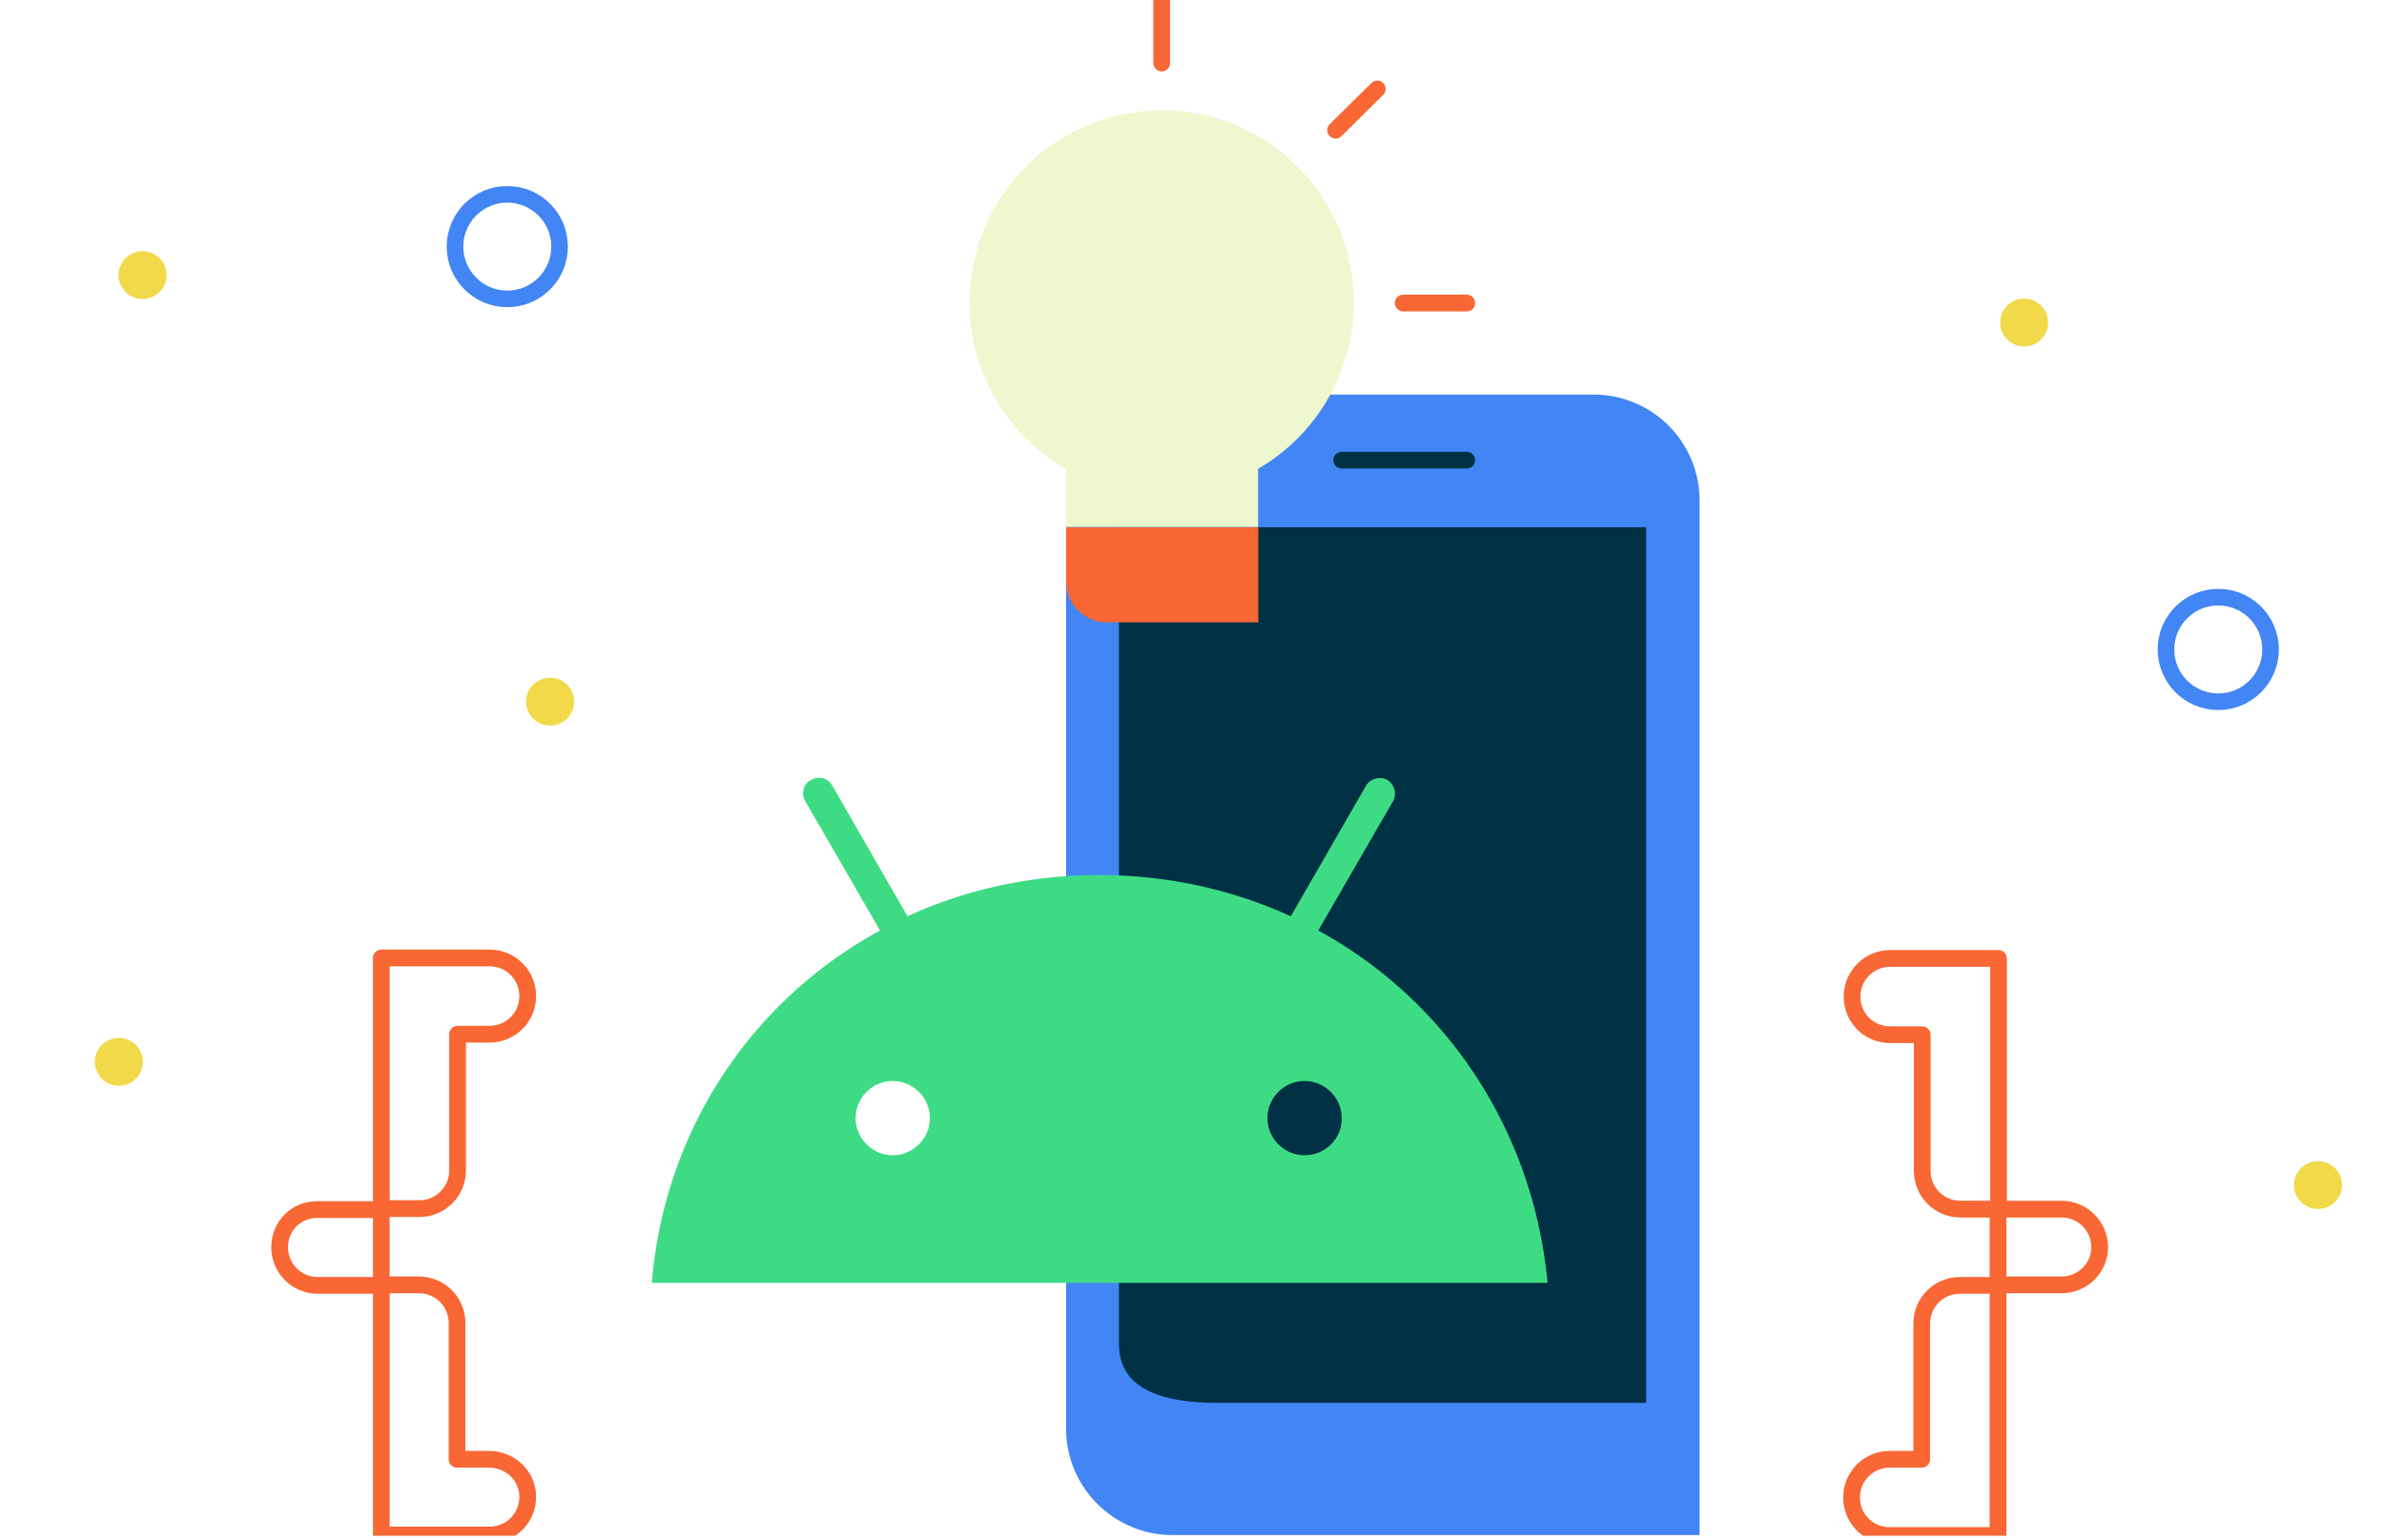 <svg width="503" height="325" fill="none" xmlns="http://www.w3.org/2000/svg">
  <g clip-path="url(#clip0)">
    <path d="M25.074 229.091c2.802 0 5.074-2.259 5.074-5.046 0-2.786-2.272-5.045-5.074-5.045S20 221.259 20 224.045c0 2.787 2.272 5.046 5.074 5.046zm5-166.001c2.802 0 5.074-2.258 5.074-5.045 0-2.786-2.272-5.045-5.074-5.045S25 55.259 25 58.045c0 2.787 2.272 5.046 5.074 5.046zm86 90.001c2.802 0 5.074-2.259 5.074-5.046 0-2.786-2.272-5.045-5.074-5.045S111 145.259 111 148.045c0 2.787 2.272 5.046 5.074 5.046zm373 102c2.802 0 5.074-2.259 5.074-5.046 0-2.786-2.272-5.045-5.074-5.045S484 247.259 484 250.045c0 2.787 2.272 5.046 5.074 5.046zm-62-182.001c2.802 0 5.074-2.258 5.074-5.045 0-2.786-2.272-5.045-5.074-5.045S422 65.259 422 68.045c0 2.787 2.272 5.046 5.074 5.046z" fill="#F1D949"/>
    <path d="M336.175 83.253h-88.816c-12.336 0-22.419 10.084-22.419 22.422V301.47c0 12.337 10.083 22.422 22.419 22.422h111.234V105.675a22.342 22.342 0 00-22.418-22.422z" fill="#4285F4"/>
    <path d="M347.437 295.998H256.69c-10.083 0-20.595-2.253-20.595-12.338V111.254H347.33v184.744h.107z" fill="#003144"/>
    <path d="M283.078 97.092h26.387" stroke="#003144" stroke-width="3.53" stroke-miterlimit="10" stroke-linecap="round" stroke-linejoin="round"/>
    <path d="M275.248 243.75c-4.291 0-7.83-3.54-7.83-7.832 0-4.291 3.539-7.831 7.83-7.831s7.83 3.54 7.83 7.831c.108 4.292-3.432 7.832-7.83 7.832zm-86.885 0c-4.291 0-7.83-3.54-7.83-7.832 0-4.291 3.539-7.831 7.83-7.831s7.83 3.54 7.83 7.831c0 4.292-3.539 7.832-7.83 7.832zm89.781-47.42l15.768-27.25a3.415 3.415 0 00-1.18-4.506 3.414 3.414 0 00-4.505 1.18l-15.875 27.572c-12.228-5.578-25.851-8.69-40.439-8.69-14.588 0-28.318 3.112-40.439 8.69l-15.876-27.572c-.858-1.609-2.896-2.145-4.505-1.18-1.609.858-2.145 2.897-1.18 4.506l15.768 27.25c-27.031 14.698-45.48 42.056-48.162 74.349h189.002c-3.003-32.293-21.453-59.651-48.377-74.349z" fill="#3DDC84"/>
    <path d="M265.486 111.253v20.063h-31.965c-4.719 0-8.581-3.863-8.581-8.583v-11.48h40.546z" fill="#F86734"/>
    <path d="M224.899 93.272v17.916h40.547V93.272h-40.547z" fill="#EFF7CF"/>
    <path d="M245.107 104.388c22.393 0 40.547-18.157 40.547-40.554 0-22.397-18.154-40.553-40.547-40.553-22.393 0-40.546 18.156-40.546 40.553s18.153 40.554 40.546 40.554z" fill="#EFF7CF"/>
    <path d="M245.107 0v13.303m64.36 50.639h-13.408m-5.47-45.167l-8.796 8.69m-178.6 280.442h-6.757v-28.752c0-4.399-3.54-8.047-8.046-8.047h-7.937v52.784H103.3c4.398 0 8.045-3.54 8.045-8.046 0-4.506-3.754-7.939-8.152-7.939zm-22.74-97.629v44.738h8.045c4.398 0 8.045-3.541 8.045-8.046v-28.753h6.757c4.398 0 8.045-3.54 8.045-8.046 0-4.399-3.539-8.046-8.045-8.046H80.453v8.153z" stroke="#F86734" stroke-width="3.53" stroke-miterlimit="10" stroke-linecap="round" stroke-linejoin="round"/>
    <path d="M59 263.169c0 4.399 3.54 8.047 8.045 8.047h13.408V255.23H67.045c-4.505-.107-8.045 3.434-8.045 7.939zm339.817-44.844h6.758v28.752c0 4.399 3.54 8.046 8.045 8.046h8.045v-52.891h-22.848c-4.398 0-8.045 3.54-8.045 8.046 0 4.506 3.54 8.047 8.045 8.047zm22.742 97.629v-44.738h-8.044c-4.398 0-8.045 3.541-8.045 8.047v28.645h-6.758c-4.398 0-8.045 3.54-8.045 8.046 0 4.506 3.54 8.046 8.045 8.046h22.847v-8.046zm21.454-52.785c0-4.398-3.54-8.046-8.045-8.046H421.56v15.985h13.408c4.398 0 8.045-3.54 8.045-7.939z" stroke="#F86734" stroke-width="3.53" stroke-miterlimit="10" stroke-linecap="round" stroke-linejoin="round"/>
    <path d="M107.033 63.066c6.093 0 11.033-4.94 11.033-11.033 0-6.093-4.94-11.033-11.033-11.033C100.94 41 96 45.94 96 52.033c0 6.093 4.94 11.033 11.033 11.033zm361 85c6.093 0 11.033-4.94 11.033-11.033 0-6.093-4.94-11.033-11.033-11.033-6.093 0-11.033 4.94-11.033 11.033 0 6.093 4.94 11.033 11.033 11.033z" stroke="#4285F4" stroke-width="3.502" stroke-miterlimit="10"/>
  </g>
  <defs>
    <clipPath id="clip0">
      <path fill="#fff" d="M0 0h502.779v324.039H0z"/>
    </clipPath>
  </defs>
</svg>

